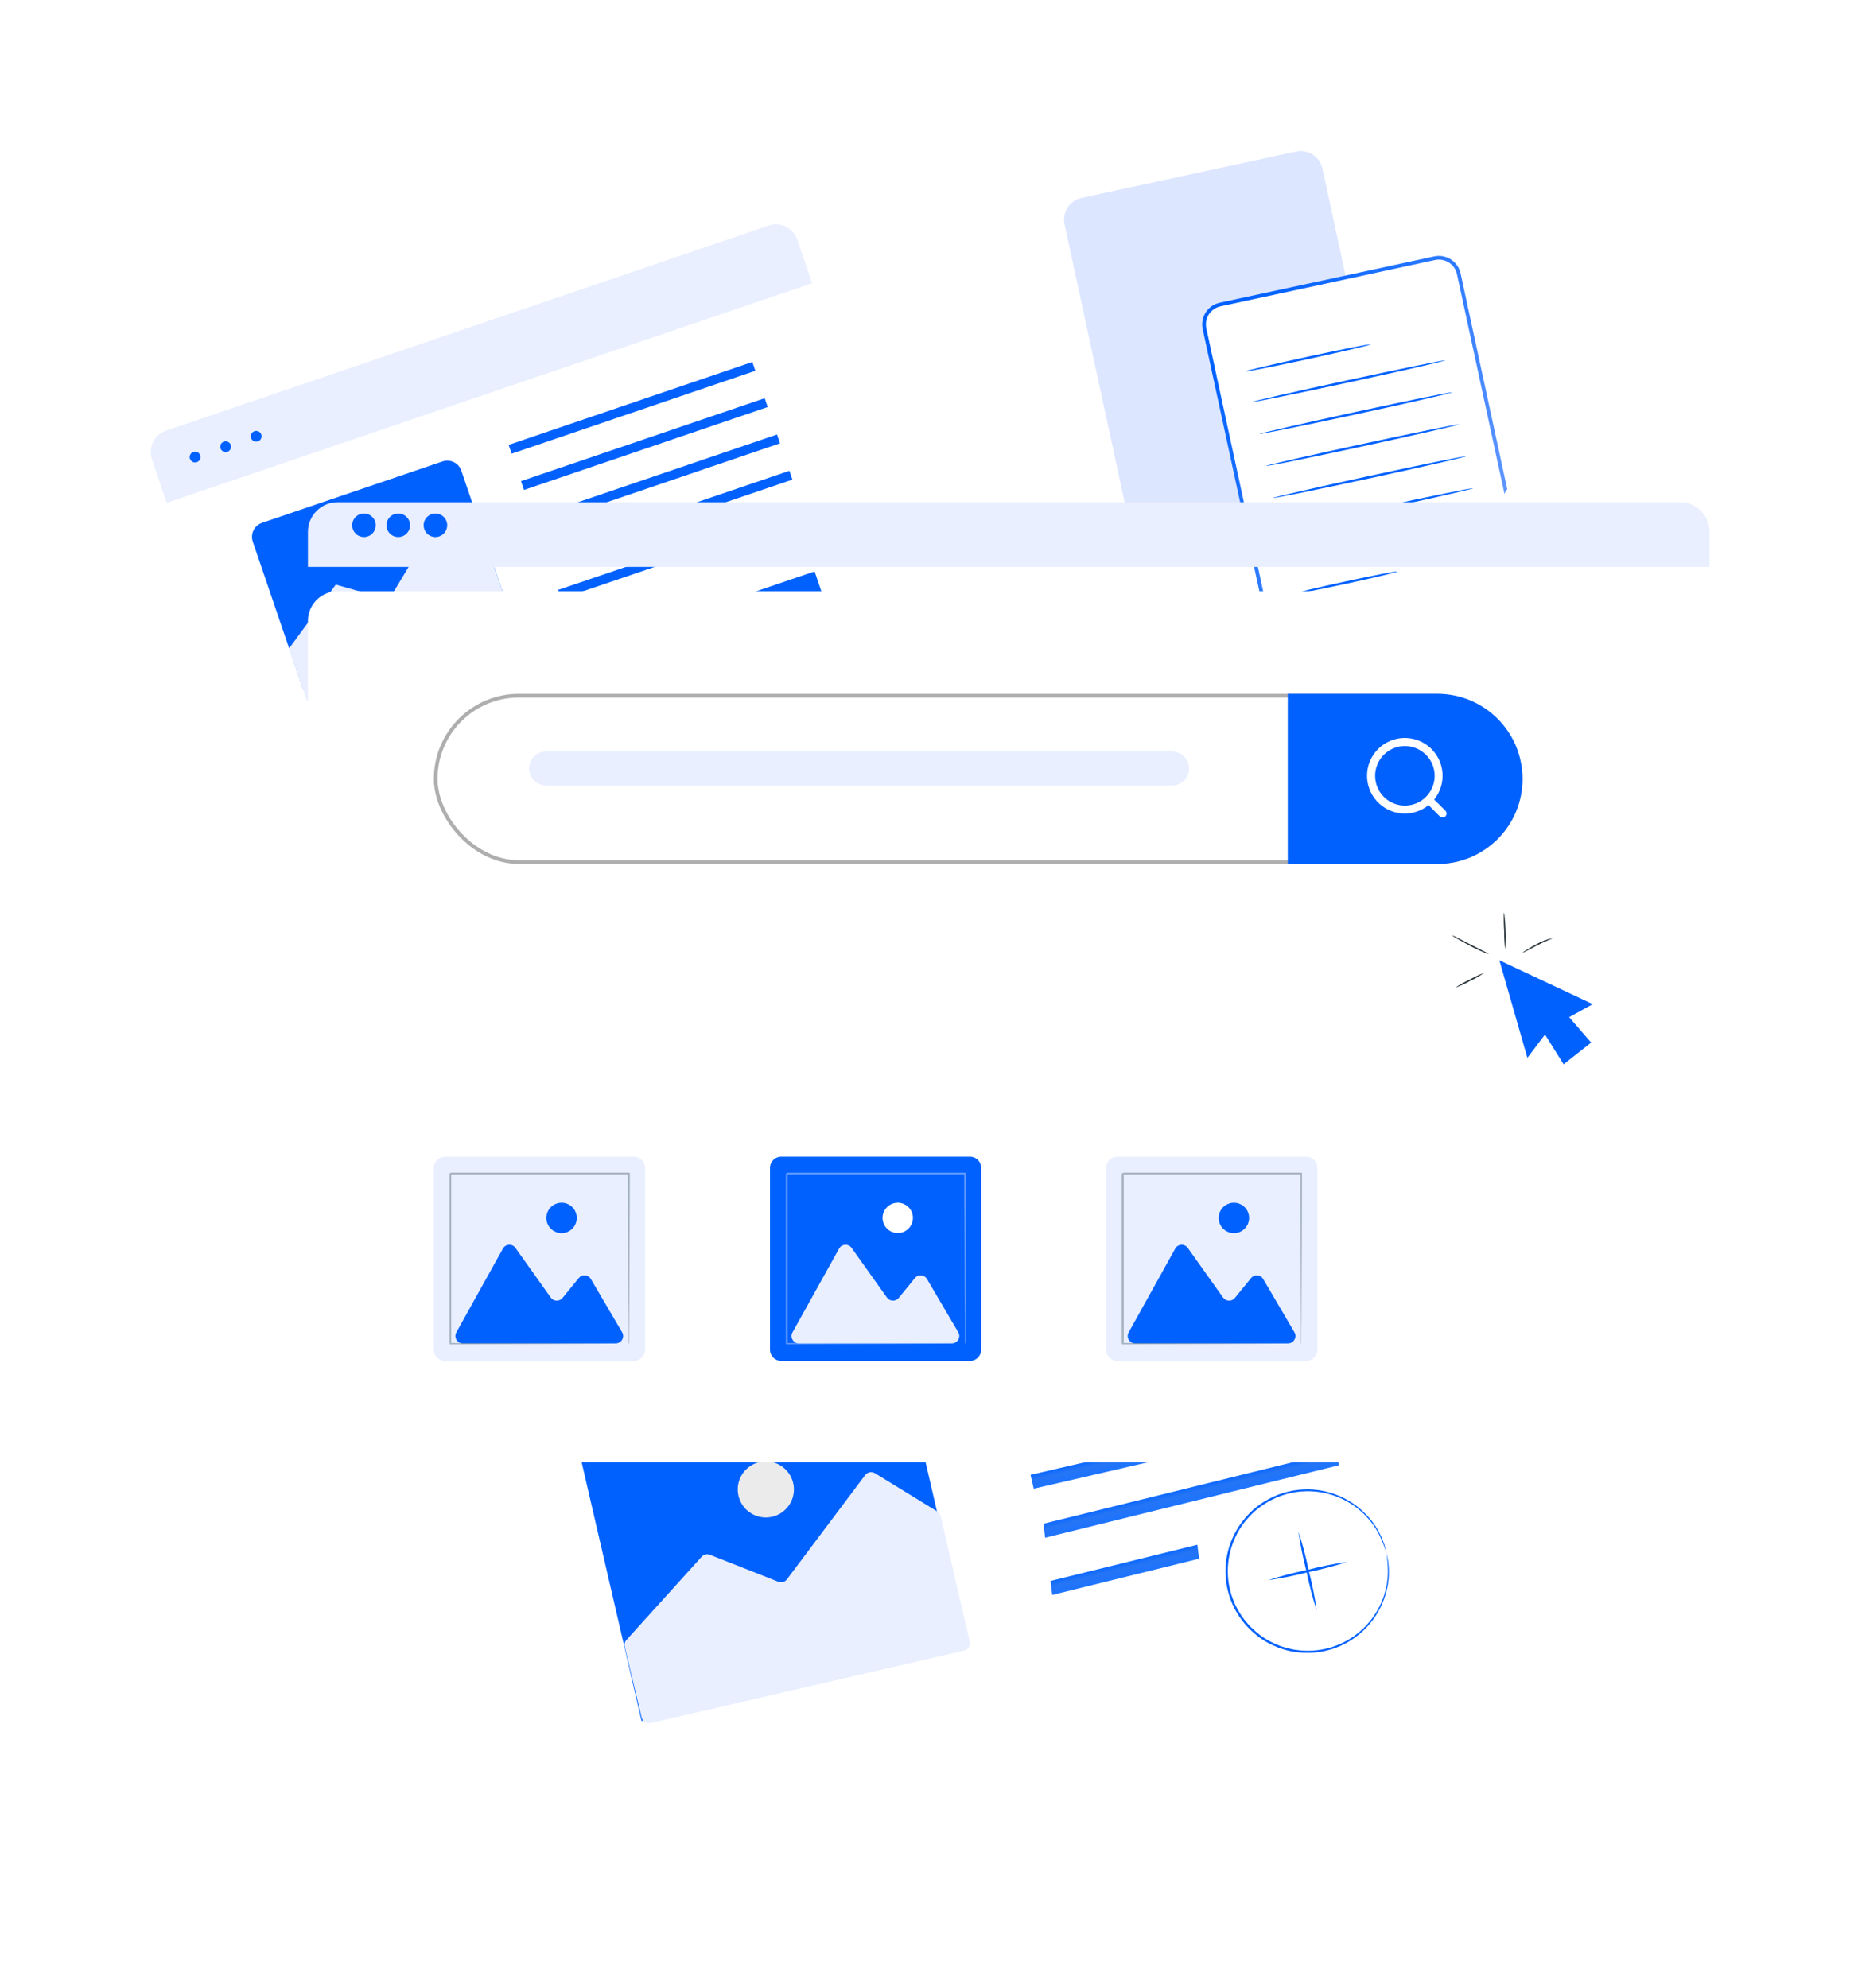 <svg width="501" height="536" viewBox="0 0 501 536" fill="none" xmlns="http://www.w3.org/2000/svg">
<g filter="url(#filter0_d_9116_16865)">
<path d="M122.521 325.211L394.986 262.222L427.867 404.263C428.202 405.706 427.948 407.223 427.163 408.48C426.378 409.736 425.126 410.63 423.681 410.964L162.108 471.435C160.663 471.769 159.145 471.516 157.888 470.731C156.63 469.947 155.736 468.695 155.402 467.252L122.521 325.211Z" fill="white"/>
<path d="M381.286 265.389L136.221 322.044C128.654 323.793 123.94 331.344 125.692 338.911C127.443 346.477 134.997 351.192 142.564 349.443L387.628 292.788C395.195 291.039 399.909 283.488 398.158 275.922C396.406 268.355 388.852 263.64 381.286 265.389Z" fill="#E9EFFF"/>
<path d="M142.822 337.274C144.013 336.999 144.754 335.811 144.479 334.622C144.204 333.433 143.016 332.692 141.825 332.967C140.635 333.242 139.894 334.429 140.169 335.618C140.444 336.808 141.632 337.549 142.822 337.274Z" fill="#0061FE"/>
<path d="M155.716 334.293C156.907 334.018 157.648 332.831 157.373 331.642C157.098 330.452 155.91 329.711 154.719 329.986C153.529 330.261 152.788 331.449 153.063 332.638C153.338 333.827 154.526 334.568 155.716 334.293Z" fill="#0061FE"/>
<path d="M168.612 331.313C169.803 331.038 170.544 329.85 170.269 328.661C169.994 327.472 168.806 326.731 167.615 327.006C166.425 327.281 165.684 328.468 165.959 329.657C166.234 330.847 167.422 331.588 168.612 331.313Z" fill="#0061FE"/>
<path d="M373.686 319.296L270.797 343.082L271.659 346.804L374.548 323.018L373.686 319.296Z" fill="#0061FE"/>
<path d="M373.686 319.296L270.797 343.082L271.659 346.804L374.548 323.018L373.686 319.296Z" fill="url(#paint0_linear_9116_16865)" fill-opacity="0.2"/>
<path d="M377.231 334.601L274.342 358.387L275.203 362.109L378.092 338.323L377.231 334.601Z" fill="#0061FE"/>
<path d="M377.231 334.601L274.342 358.387L275.203 362.109L378.092 338.323L377.231 334.601Z" fill="url(#paint1_linear_9116_16865)" fill-opacity="0.2"/>
<path d="M380.774 349.913L277.885 373.699L278.746 377.421L381.635 353.635L380.774 349.913Z" fill="#0061FE"/>
<path d="M380.774 349.913L277.885 373.699L278.746 377.421L381.635 353.635L380.774 349.913Z" fill="url(#paint2_linear_9116_16865)" fill-opacity="0.2"/>
<path d="M360.539 367.355L281.363 386.887L281.827 390.639L361.004 371.107L360.539 367.355Z" fill="#0061FE"/>
<path d="M360.539 367.355L281.363 386.887L281.827 390.639L361.004 371.107L360.539 367.355Z" fill="url(#paint3_linear_9116_16865)" fill-opacity="0.2"/>
<path d="M322.858 392.555L283.274 402.32L283.738 406.072L323.322 396.308L322.858 392.555Z" fill="#0061FE"/>
<path d="M322.858 392.555L283.274 402.32L283.738 406.072L323.322 396.308L322.858 392.555Z" fill="url(#paint4_linear_9116_16865)" fill-opacity="0.2"/>
<path d="M244.076 346.507L156.038 366.859L172.985 440.068L261.023 419.716L244.076 346.507Z" fill="#0061FE"/>
<path d="M168.448 420.037C168.295 419.396 168.467 418.721 168.909 418.232L189.206 395.772C189.765 395.154 190.648 394.947 191.424 395.253L209.865 402.527C210.703 402.857 211.658 402.587 212.199 401.867L233.282 373.767C233.901 372.941 235.048 372.723 235.928 373.263L252.752 383.587C253.208 383.867 253.534 384.319 253.654 384.841L261.489 418.687C261.738 419.763 261.068 420.837 259.992 421.086L175.409 440.64C174.338 440.887 173.268 440.224 173.013 439.155L168.448 420.037Z" fill="#E9EFFF"/>
<path d="M213.88 375.919C214.218 377.378 214.115 378.904 213.584 380.304C213.054 381.705 212.119 382.917 210.9 383.786C209.68 384.656 208.229 385.144 206.732 385.19C205.234 385.235 203.756 384.836 202.486 384.042C201.215 383.248 200.209 382.095 199.595 380.73C198.98 379.364 198.784 377.847 199.033 376.37C199.281 374.893 199.962 373.524 200.99 372.434C202.018 371.344 203.346 370.584 204.806 370.249C206.762 369.8 208.816 370.145 210.517 371.208C212.218 372.271 213.428 373.966 213.88 375.919Z" fill="#EBEBEB"/>
<path d="M373.836 394.734C373.302 393.027 372.64 391.362 371.856 389.753C370.899 387.899 369.673 386.196 368.218 384.699C366.287 382.712 363.994 381.112 361.463 379.984C358.168 378.509 354.555 377.885 350.956 378.17C347.358 378.454 343.888 379.637 340.867 381.611C339.122 382.731 337.557 384.107 336.223 385.693C334.796 387.32 333.649 389.173 332.829 391.176C331.012 395.37 330.587 400.037 331.619 404.49C332.65 408.944 335.083 412.95 338.56 415.921C340.18 417.352 342.023 418.509 344.016 419.346C345.91 420.191 347.922 420.741 349.983 420.976C353.565 421.424 357.202 420.965 360.56 419.642C363.919 418.318 366.89 416.173 369.202 413.403C370.977 411.28 372.334 408.841 373.2 406.214C373.849 404.227 374.201 402.156 374.244 400.066C374.242 398.281 374.106 396.499 373.836 394.734C373.836 394.734 373.863 394.851 373.915 395.074L374.15 396.092C374.281 396.641 374.361 397.2 374.389 397.763C374.489 398.527 374.527 399.298 374.504 400.068C374.491 402.192 374.147 404.302 373.484 406.321C372.546 409.301 370.985 412.047 368.905 414.378C366.824 416.708 364.271 418.57 361.415 419.839C357.8 421.424 353.826 422.015 349.906 421.549C347.792 421.319 345.727 420.76 343.785 419.893C341.731 419.038 339.831 417.853 338.161 416.383C334.578 413.331 332.072 409.209 331.01 404.625C329.949 400.041 330.389 395.238 332.265 390.924C332.719 389.899 333.234 388.903 333.807 387.941C334.408 387.022 335.065 386.141 335.775 385.303C337.146 383.68 338.754 382.274 340.546 381.13C343.862 378.99 347.695 377.78 351.64 377.629C354.763 377.511 357.875 378.06 360.769 379.24C363.663 380.419 366.272 382.201 368.423 384.467C369.905 385.991 371.141 387.736 372.088 389.638C372.448 390.32 372.752 391.029 372.999 391.758C373.221 392.281 373.396 392.822 373.522 393.376L373.755 394.383C373.834 394.673 373.836 394.734 373.836 394.734Z" fill="#0061FE"/>
<path d="M355.049 410.305C353.926 406.829 353.001 403.292 352.276 399.713C351.354 396.178 350.631 392.595 350.112 388.98C351.249 392.452 352.178 395.988 352.896 399.569C353.825 403.102 354.544 406.687 355.049 410.305Z" fill="#0061FE"/>
<path d="M363.251 397.18C359.777 398.301 356.242 399.226 352.664 399.949C349.127 400.871 345.541 401.592 341.923 402.111C345.399 400.982 348.939 400.056 352.523 399.34C356.054 398.412 359.636 397.691 363.251 397.18Z" fill="#0061FE"/>
</g>
<g filter="url(#filter1_d_9116_16865)">
<path d="M349.459 16.878L291.644 29.359C288.405 30.058 286.347 33.251 287.047 36.489L305.07 119.864C305.77 123.103 308.964 125.162 312.203 124.463L370.018 111.981C373.257 111.282 375.315 108.09 374.615 104.851L356.592 21.476C355.892 18.237 352.698 16.178 349.459 16.878Z" fill="#DDE6FF"/>
</g>
<path d="M329.005 82.113L386.82 69.632C389.789 68.991 392.717 70.878 393.359 73.847L411.382 157.222C412.023 160.191 410.137 163.117 407.168 163.758L349.352 176.24C346.383 176.881 343.456 174.993 342.814 172.024L324.791 88.65C324.149 85.681 326.036 82.754 329.005 82.113Z" fill="white" stroke="url(#paint5_linear_9116_16865)"/>
<path d="M369.633 92.842C369.633 93.03 362.104 94.798 352.805 96.817C343.507 98.836 335.878 100.316 335.84 100.14C335.802 99.965 343.369 98.197 352.667 96.178C361.966 94.159 369.633 92.667 369.633 92.842Z" fill="#0061FE"/>
<path d="M389.71 97.173C389.71 97.349 378.115 100.007 363.747 103.105C349.379 106.202 337.672 108.585 337.634 108.409C337.596 108.233 349.229 105.575 363.609 102.478C377.989 99.38 389.71 96.998 389.71 97.173Z" fill="#0061FE"/>
<path d="M391.605 105.786C391.605 105.962 380.022 108.621 365.642 111.73C351.262 114.84 339.579 117.16 339.516 117.035C339.454 116.909 351.098 114.201 365.479 111.091C379.859 107.981 391.567 105.611 391.605 105.786Z" fill="#0061FE"/>
<path d="M393.474 114.411C393.474 114.587 381.879 117.245 367.512 120.343C353.144 123.44 341.436 125.823 341.399 125.647C341.361 125.472 352.981 122.813 367.374 119.716C381.767 116.618 393.474 114.236 393.474 114.411Z" fill="#0061FE"/>
<path d="M395.331 123.029C395.331 123.204 383.749 125.863 369.369 128.973C354.988 132.083 343.281 134.453 343.281 134.277C343.281 134.101 354.863 131.443 369.243 128.333C383.624 125.223 395.294 122.853 395.331 123.029Z" fill="#0061FE"/>
<path d="M397.239 131.654C397.239 131.829 385.644 134.488 371.276 137.585C356.908 140.682 345.201 143.065 345.163 142.89C345.126 142.714 356.745 140.056 371.138 136.946C385.531 133.836 397.164 131.478 397.239 131.654Z" fill="#0061FE"/>
<path d="M399.058 140.267C399.058 140.443 387.476 143.101 373.096 146.211C358.715 149.321 347.045 151.691 347.045 151.515C347.045 151.34 358.628 148.681 373.008 145.571C387.388 142.461 399.021 140.091 399.058 140.267Z" fill="#0061FE"/>
<path d="M376.847 154.087C376.847 154.263 370.648 155.768 362.918 157.435C355.188 159.103 348.889 160.307 348.851 160.131C348.814 159.956 355.05 158.464 362.78 156.796C370.51 155.128 376.809 153.912 376.847 154.087Z" fill="#0061FE"/>
<g filter="url(#filter2_d_9116_16865)">
<path d="M208.085 36.551L43.941 92.401C41.212 93.329 39.753 96.293 40.682 99.019L90.717 245.877C91.646 248.604 94.611 250.062 97.34 249.134L261.484 193.284C264.213 192.356 265.672 189.392 264.743 186.666L214.708 39.808C213.779 37.081 210.814 35.623 208.085 36.551Z" fill="white"/>
<path d="M44.769 92.119L207.257 36.833C208.787 36.313 210.461 36.421 211.911 37.134C213.362 37.847 214.469 39.106 214.99 40.635L218.988 52.371L44.962 111.583L40.964 99.847C40.706 99.09 40.6 98.289 40.651 97.491C40.703 96.693 40.911 95.913 41.265 95.196C41.618 94.478 42.109 93.837 42.711 93.309C43.312 92.781 44.011 92.377 44.769 92.119Z" fill="#E9EFFF"/>
<path d="M53.079 100.623C53.84 100.365 54.246 99.539 53.987 98.779C53.728 98.019 52.902 97.613 52.142 97.871C51.381 98.13 50.974 98.956 51.233 99.716C51.492 100.476 52.319 100.882 53.079 100.623Z" fill="#0061FE"/>
<path d="M62.221 95.977C62.316 96.249 62.327 96.543 62.255 96.821C62.182 97.1 62.028 97.35 61.812 97.542C61.597 97.733 61.33 97.856 61.044 97.894C60.759 97.933 60.468 97.887 60.209 97.761C59.95 97.634 59.735 97.434 59.59 97.185C59.445 96.936 59.377 96.65 59.395 96.363C59.414 96.076 59.517 95.8 59.692 95.572C59.867 95.343 60.106 95.171 60.378 95.078C60.742 94.955 61.14 94.98 61.485 95.148C61.83 95.316 62.095 95.614 62.221 95.977Z" fill="#0061FE"/>
<path d="M69.547 95.022C70.307 94.763 70.714 93.937 70.455 93.177C70.196 92.417 69.37 92.011 68.609 92.27C67.849 92.528 67.442 93.354 67.701 94.114C67.96 94.874 68.786 95.28 69.547 95.022Z" fill="#0061FE"/>
<path d="M202.864 73.607L137.152 95.965L137.961 98.339L203.673 75.981L202.864 73.607Z" fill="#0061FE"/>
<path d="M206.196 83.38L140.484 105.738L141.293 108.112L207.005 85.754L206.196 83.38Z" fill="#0061FE"/>
<path d="M209.529 93.161L143.817 115.52L144.626 117.894L210.338 95.535L209.529 93.161Z" fill="#0061FE"/>
<path d="M212.862 102.946L147.15 125.305L147.959 127.679L213.671 105.321L212.862 102.946Z" fill="#0061FE"/>
<path d="M183.337 123.903L150.481 135.082L151.29 137.456L184.146 126.277L183.337 123.903Z" fill="#0061FE"/>
<path d="M88.049 180.452L153.761 158.094L152.952 155.72L87.24 178.078L88.049 180.452Z" fill="#0061FE"/>
<path d="M91.378 190.221L157.09 167.863L156.281 165.489L90.569 187.847L91.378 190.221Z" fill="#0061FE"/>
<path d="M94.713 200.011L160.425 177.652L159.616 175.278L93.904 197.636L94.713 200.011Z" fill="#0061FE"/>
<path d="M98.043 209.788L163.755 187.43L162.946 185.055L97.234 207.414L98.043 209.788Z" fill="#0061FE"/>
<path d="M134.233 208.386L167.089 197.207L166.28 194.833L133.424 206.012L134.233 208.386Z" fill="#0061FE"/>
<path d="M219.646 130.085L163.411 149.219L179.34 195.974L235.576 176.84L219.646 130.085Z" fill="#0061FE"/>
<path d="M174.441 181.882L187.088 164.593L201.421 168.668L214.399 147.041L227.613 153.464L235.577 176.837L179.341 195.971L174.441 181.882Z" fill="#EBEBEB"/>
<path d="M198.741 157.618C201.34 156.734 202.73 153.911 201.845 151.313C200.96 148.716 198.135 147.327 195.536 148.211C192.936 149.096 191.547 151.918 192.432 154.516C193.317 157.114 196.141 158.502 198.741 157.618Z" fill="#EBEBEB"/>
<path d="M119.323 100.424L70.661 116.981C68.569 117.693 67.452 119.965 68.164 122.056L81.514 161.239C82.226 163.33 84.499 164.448 86.59 163.736L135.253 147.179C137.344 146.468 138.462 144.196 137.749 142.105L124.4 102.922C123.687 100.831 121.414 99.712 119.323 100.424Z" fill="#0061FE"/>
<path d="M77.893 150.937L90.54 133.647L104.87 137.714L117.851 116.096L131.062 122.509L139.029 145.892L82.802 165.022L77.893 150.937Z" fill="#E9EFFF"/>
<path d="M102.194 126.677C104.793 125.792 106.183 122.969 105.298 120.372C104.413 117.774 101.588 116.385 98.989 117.27C96.389 118.154 95 120.977 95.885 123.575C96.77 126.172 99.594 127.561 102.194 126.677Z" fill="#EBEBEB"/>
</g>
<g filter="url(#filter3_d_9116_16865)">
<rect x="83.035" y="135.43" width="377.965" height="234.852" rx="8" fill="white"/>
</g>
<path d="M83.035 143.43C83.035 139.011 86.616 135.43 91.035 135.43H453C457.418 135.43 461 139.011 461 143.43V152.86H83.035V143.43Z" fill="#E9EFFF"/>
<path d="M120.585 141.652C120.583 142.28 120.394 142.892 120.044 143.413C119.693 143.934 119.196 144.34 118.615 144.578C118.034 144.817 117.396 144.878 116.78 144.755C116.164 144.631 115.599 144.327 115.156 143.883C114.712 143.438 114.411 142.872 114.289 142.257C114.167 141.641 114.231 141.003 114.471 140.423C114.712 139.843 115.12 139.348 115.642 138.999C116.165 138.651 116.779 138.465 117.407 138.465C117.825 138.465 118.239 138.547 118.625 138.708C119.012 138.868 119.363 139.103 119.658 139.399C119.953 139.695 120.187 140.046 120.346 140.433C120.505 140.82 120.586 141.234 120.585 141.652Z" fill="#0061FE"/>
<path d="M101.318 141.652C101.316 142.28 101.127 142.892 100.777 143.413C100.426 143.934 99.929 144.34 99.348 144.578C98.767 144.817 98.129 144.878 97.513 144.755C96.897 144.631 96.332 144.327 95.888 143.883C95.445 143.438 95.143 142.872 95.022 142.257C94.9 141.641 94.963 141.003 95.204 140.423C95.445 139.843 95.853 139.348 96.375 138.999C96.897 138.651 97.511 138.465 98.14 138.465C98.558 138.465 98.972 138.547 99.358 138.708C99.745 138.868 100.096 139.103 100.391 139.399C100.686 139.695 100.92 140.046 101.079 140.433C101.238 140.82 101.319 141.234 101.318 141.652Z" fill="#0061FE"/>
<path d="M110.569 141.652C110.567 142.28 110.378 142.892 110.028 143.413C109.677 143.934 109.18 144.34 108.599 144.578C108.018 144.817 107.38 144.878 106.764 144.755C106.148 144.631 105.583 144.327 105.139 143.883C104.696 143.438 104.394 142.872 104.273 142.257C104.151 141.641 104.215 141.003 104.455 140.423C104.696 139.843 105.104 139.348 105.626 138.999C106.148 138.651 106.762 138.465 107.391 138.465C107.809 138.465 108.223 138.547 108.609 138.708C108.996 138.868 109.346 139.103 109.642 139.399C109.937 139.695 110.171 140.046 110.33 140.433C110.489 140.82 110.57 141.234 110.569 141.652Z" fill="#0061FE"/>
<path d="M404.295 258.938L411.853 285.245L416.598 278.963L421.623 286.994L429.039 281.141L423.118 274.279L429.487 270.777L404.295 258.938Z" fill="#0061FE"/>
<path d="M400.221 262.345C399.003 263.174 397.719 263.901 396.382 264.518C395.101 265.243 393.761 265.859 392.376 266.359C393.596 265.536 394.88 264.812 396.215 264.193C397.497 263.468 398.837 262.85 400.221 262.345Z" fill="#263238"/>
<path d="M401.461 257.296C400.922 257.173 400.4 256.983 399.908 256.731C398.973 256.335 397.69 255.746 396.316 254.994C394.943 254.241 393.707 253.593 392.833 253.077C392.341 252.828 391.877 252.526 391.452 252.176C391.975 252.344 392.479 252.569 392.952 252.848L396.48 254.671L400.024 256.467C400.531 256.691 401.013 256.969 401.461 257.296Z" fill="#263238"/>
<path d="M405.51 246.043C405.65 246.507 405.729 246.987 405.744 247.471C405.831 248.359 405.921 249.598 405.965 250.96C406.008 252.321 406.006 253.566 405.971 254.477C405.992 254.965 405.947 255.453 405.838 255.928C405.67 254.285 405.588 252.634 405.59 250.981C405.475 249.338 405.449 247.689 405.51 246.043Z" fill="#263238"/>
<path d="M418.689 252.982C418.721 253.083 416.82 253.703 414.632 254.839C412.444 255.974 410.705 256.975 410.65 256.879C410.596 256.782 411.027 256.534 411.715 256.097C412.604 255.523 413.522 254.995 414.465 254.514C415.777 253.771 417.205 253.253 418.689 252.982Z" fill="#263238"/>
<g filter="url(#filter4_d_9116_16865)">
<path d="M170.924 287.902H119.978C118.321 287.902 116.978 289.245 116.978 290.902V339.962C116.978 341.619 118.321 342.962 119.978 342.962H170.924C172.581 342.962 173.924 341.619 173.924 339.962V290.902C173.924 289.245 172.581 287.902 170.924 287.902Z" fill="#E9EFFF"/>
<path d="M124.801 338.252C123.276 338.252 122.312 336.613 123.053 335.28L135.609 312.689C136.323 311.403 138.134 311.302 138.987 312.5L148.512 325.886C149.278 326.962 150.858 327.013 151.692 325.99L156.05 320.643C156.931 319.563 158.62 319.692 159.325 320.895L167.743 335.24C168.526 336.573 167.564 338.252 166.018 338.252H124.801Z" fill="#0061FE"/>
<path d="M155.526 304.41C155.528 305.222 155.288 306.016 154.838 306.693C154.388 307.369 153.747 307.896 152.996 308.208C152.245 308.519 151.419 308.602 150.622 308.444C149.825 308.286 149.092 307.895 148.517 307.32C147.943 306.746 147.551 306.014 147.393 305.217C147.235 304.42 147.317 303.595 147.629 302.845C147.941 302.095 148.469 301.454 149.146 301.004C149.822 300.554 150.617 300.315 151.43 300.316C152.516 300.316 153.558 300.748 154.326 301.515C155.094 302.283 155.526 303.324 155.526 304.41Z" fill="#0061FE"/>
<path d="M169.622 338.229C169.573 338.305 169.471 338.263 169.471 338.173C169.471 338.028 169.471 337.797 169.471 337.537C169.471 336.946 169.471 336.118 169.471 335.052C169.471 332.876 169.471 329.717 169.404 325.71C169.404 317.701 169.337 306.299 169.289 292.629C169.289 292.569 169.362 292.538 169.404 292.581C169.447 292.623 169.417 292.696 169.357 292.696H121.679C121.506 292.696 121.472 292.629 121.597 292.507C121.731 292.376 121.68 292.541 121.68 292.729V298.648C121.68 300.715 121.68 302.76 121.68 304.783V316.657C121.68 324.297 121.68 331.529 121.68 338.194C121.68 338.257 121.605 338.287 121.562 338.242C121.519 338.198 121.551 338.125 121.611 338.125L156.23 338.25L166.05 338.308H168.652H169.327H169.558H169.356H168.701H166.147L156.384 338.375L121.449 338.491H121.439C121.311 338.491 121.208 338.387 121.208 338.259C121.208 331.518 121.208 324.256 121.208 316.552V304.831C121.208 302.808 121.208 300.763 121.208 298.696V292.779C121.208 292.668 121.213 292.472 121.291 292.394C121.367 292.318 121.654 292.205 121.761 292.205H169.597H169.607C169.734 292.205 169.838 292.308 169.838 292.436C169.78 306.247 169.741 317.746 169.712 325.826C169.712 329.813 169.664 332.953 169.655 335.12C169.655 336.17 169.655 336.979 169.655 337.556C169.655 337.8 169.655 337.993 169.655 338.143C169.655 338.162 169.65 338.182 169.64 338.199C169.634 338.209 169.628 338.219 169.622 338.229Z" fill="#455A64" fill-opacity="0.4"/>
<path d="M261.571 287.902H210.624C208.967 287.902 207.624 289.245 207.624 290.902V339.962C207.624 341.619 208.967 342.962 210.624 342.962H261.571C263.228 342.962 264.571 341.619 264.571 339.962V290.902C264.571 289.245 263.228 287.902 261.571 287.902Z" fill="#0061FE"/>
<path d="M215.438 338.252C213.913 338.252 212.949 336.613 213.69 335.28L226.254 312.687C226.969 311.402 228.779 311.302 229.632 312.5L239.157 325.885C239.923 326.961 241.503 327.012 242.338 325.988L246.687 320.645C247.568 319.564 249.257 319.692 249.963 320.895L258.387 335.239C259.17 336.572 258.209 338.252 256.663 338.252H215.438Z" fill="#E9EFFF"/>
<path d="M246.164 304.41C246.164 305.219 245.924 306.01 245.474 306.684C245.024 307.357 244.384 307.881 243.636 308.191C242.887 308.501 242.064 308.582 241.269 308.424C240.475 308.266 239.745 307.876 239.172 307.304C238.6 306.731 238.209 306.002 238.051 305.208C237.893 304.414 237.974 303.591 238.284 302.843C238.594 302.095 239.119 301.456 239.793 301.006C240.467 300.556 241.258 300.316 242.069 300.316C243.155 300.316 244.197 300.748 244.965 301.515C245.733 302.283 246.164 303.324 246.164 304.41Z" fill="white"/>
<path d="M260.301 338.222C260.256 338.289 260.159 338.254 260.159 338.173C260.159 338.028 260.159 337.797 260.159 337.537C260.159 336.946 260.159 336.118 260.159 335.052C260.159 332.876 260.159 329.717 260.101 325.71C260.101 317.701 260.035 306.299 259.986 292.629C259.986 292.569 260.059 292.538 260.102 292.581C260.144 292.623 260.114 292.696 260.054 292.696H212.292C212.224 292.696 212.19 292.614 212.238 292.566C212.286 292.518 212.368 292.552 212.368 292.62V304.783C212.368 308.828 212.368 312.783 212.368 316.648C212.368 324.288 212.368 331.52 212.368 338.186C212.368 338.249 212.292 338.28 212.248 338.236C212.203 338.191 212.235 338.115 212.298 338.116L246.918 338.24L256.728 338.298H259.33H260.005H260.246H260.034H259.388H256.825L247.072 338.365L212.127 338.481C211.999 338.481 211.896 338.377 211.896 338.25C211.896 331.508 211.896 324.247 211.896 316.542C211.896 312.69 211.896 308.734 211.896 304.677V292.795C211.896 292.678 211.911 292.458 211.993 292.375C212.07 292.299 212.325 292.205 212.433 292.205H260.285C260.412 292.205 260.516 292.308 260.516 292.436C260.516 306.247 260.429 317.746 260.4 325.826C260.4 329.813 260.352 332.953 260.333 335.12C260.333 336.17 260.333 336.979 260.333 337.556C260.333 337.801 260.333 337.994 260.333 338.144C260.333 338.163 260.328 338.181 260.318 338.197C260.312 338.205 260.307 338.214 260.301 338.222Z" fill="#E9EFFF" fill-opacity="0.4"/>
<path d="M352.222 287.902H301.275C299.618 287.902 298.275 289.245 298.275 290.902V339.962C298.275 341.619 299.618 342.962 301.275 342.962H352.222C353.878 342.962 355.222 341.619 355.222 339.962V290.902C355.222 289.245 353.878 287.902 352.222 287.902Z" fill="#E9EFFF"/>
<path d="M306.088 338.252C304.563 338.252 303.599 336.613 304.34 335.28L316.896 312.689C317.61 311.403 319.421 311.302 320.274 312.5L329.799 325.886C330.565 326.962 332.145 327.013 332.979 325.99L337.337 320.643C338.218 319.563 339.907 319.692 340.613 320.895L349.03 335.24C349.813 336.573 348.851 338.252 347.305 338.252H306.088Z" fill="#0061FE"/>
<path d="M336.815 304.413C336.817 305.226 336.577 306.02 336.127 306.696C335.677 307.373 335.036 307.9 334.285 308.212C333.534 308.523 332.708 308.605 331.911 308.447C331.114 308.289 330.381 307.899 329.806 307.324C329.232 306.75 328.841 306.018 328.682 305.221C328.524 304.424 328.606 303.599 328.918 302.849C329.23 302.098 329.758 301.458 330.435 301.008C331.111 300.558 331.906 300.318 332.719 300.32C333.805 300.32 334.847 300.752 335.615 301.519C336.383 302.287 336.815 303.328 336.815 304.413Z" fill="#0061FE"/>
<path d="M350.903 338.203C350.896 338.302 350.799 338.275 350.808 338.177C350.808 338.013 350.808 337.801 350.808 337.541C350.808 336.95 350.808 336.122 350.808 335.056C350.808 332.88 350.808 329.721 350.75 325.714C350.75 317.704 350.673 306.303 350.625 292.632C350.625 292.571 350.698 292.539 350.742 292.581C350.787 292.624 350.756 292.7 350.694 292.7H303.031C302.849 292.7 302.825 292.621 302.954 292.493C303.081 292.369 303.016 292.539 303.016 292.716V304.787C303.016 308.832 303.016 312.787 303.016 316.652C303.016 324.291 303.016 331.523 303.016 338.189C303.016 338.251 302.941 338.281 302.898 338.236C302.856 338.192 302.887 338.119 302.948 338.119L337.576 338.244L347.386 338.302H349.989H350.663H350.904H350.692H350.037H347.483L337.72 338.369L302.785 338.485H302.698C302.571 338.485 302.467 338.381 302.467 338.254C302.467 331.512 302.467 324.25 302.467 316.546C302.467 312.693 302.467 308.738 302.467 304.681V292.78C302.467 292.67 302.468 292.476 302.545 292.398C302.62 292.321 302.901 292.209 303.008 292.209H350.856C350.984 292.209 351.087 292.312 351.087 292.44C351.087 306.25 350.991 317.75 350.962 325.83C350.962 329.817 350.962 332.957 350.904 335.124C350.904 336.173 350.904 336.982 350.904 337.56C350.904 337.82 350.904 338.023 350.904 338.177C350.904 338.186 350.904 338.195 350.903 338.203Z" fill="#455A64" fill-opacity="0.4"/>
</g>
<rect x="116.978" y="187.094" width="293.565" height="45.87" rx="22.935" fill="white"/>
<rect x="117.478" y="187.594" width="292.565" height="44.87" rx="22.435" stroke="black" stroke-opacity="0.32"/>
<path d="M347.243 187.094H387.608C400.274 187.094 410.543 197.362 410.543 210.029C410.543 222.695 400.274 232.963 387.608 232.963H347.243V187.094Z" fill="#0061FE"/>
<path d="M316.058 202.637H147.252C144.721 202.637 142.668 204.689 142.668 207.221C142.668 209.752 144.721 211.804 147.252 211.804H316.058C318.59 211.804 320.642 209.752 320.642 207.221C320.642 204.689 318.59 202.637 316.058 202.637Z" fill="#E9EFFF"/>
<path d="M389.748 218.61L386.719 215.592C388.361 213.563 389.162 210.982 388.957 208.38C388.751 205.779 387.556 203.355 385.616 201.609C383.676 199.863 381.141 198.927 378.532 198.996C375.923 199.064 373.44 200.131 371.594 201.977C369.749 203.822 368.682 206.305 368.613 208.914C368.545 211.523 369.48 214.059 371.226 215.998C372.972 217.938 375.396 219.134 377.998 219.339C380.6 219.544 383.181 218.743 385.21 217.101L388.228 220.13C388.327 220.23 388.446 220.31 388.576 220.364C388.707 220.419 388.847 220.447 388.988 220.447C389.129 220.447 389.269 220.419 389.399 220.364C389.53 220.31 389.648 220.23 389.748 220.13C389.848 220.031 389.928 219.912 389.982 219.782C390.036 219.651 390.064 219.511 390.064 219.37C390.064 219.229 390.036 219.089 389.982 218.959C389.928 218.828 389.848 218.71 389.748 218.61ZM370.793 209.202C370.793 207.615 371.264 206.063 372.146 204.743C373.028 203.423 374.281 202.394 375.748 201.786C377.215 201.179 378.829 201.02 380.386 201.329C381.943 201.639 383.373 202.404 384.496 203.526C385.619 204.649 386.383 206.079 386.693 207.636C387.003 209.193 386.844 210.807 386.236 212.274C385.629 213.741 384.6 214.995 383.28 215.877C381.96 216.759 380.408 217.23 378.82 217.23C376.691 217.23 374.649 216.384 373.144 214.878C371.639 213.373 370.793 211.331 370.793 209.202Z" fill="white"/>
<defs>
<filter id="filter0_d_9116_16865" x="82.52" y="246.223" width="385.491" height="289.355" filterUnits="userSpaceOnUse" color-interpolation-filters="sRGB">
<feFlood flood-opacity="0" result="BackgroundImageFix"/>
<feColorMatrix in="SourceAlpha" type="matrix" values="0 0 0 0 0 0 0 0 0 0 0 0 0 0 0 0 0 0 127 0" result="hardAlpha"/>
<feOffset dy="24"/>
<feGaussianBlur stdDeviation="20"/>
<feColorMatrix type="matrix" values="0 0 0 0 0.376 0 0 0 0 0.38 0 0 0 0 0.439 0 0 0 0.08 0"/>
<feBlend mode="normal" in2="BackgroundImageFix" result="effect1_dropShadow_9116_16865"/>
<feBlend mode="normal" in="SourceGraphic" in2="effect1_dropShadow_9116_16865" result="shape"/>
</filter>
<filter id="filter1_d_9116_16865" x="246.91" y="0.742" width="167.842" height="187.855" filterUnits="userSpaceOnUse" color-interpolation-filters="sRGB">
<feFlood flood-opacity="0" result="BackgroundImageFix"/>
<feColorMatrix in="SourceAlpha" type="matrix" values="0 0 0 0 0 0 0 0 0 0 0 0 0 0 0 0 0 0 127 0" result="hardAlpha"/>
<feOffset dy="24"/>
<feGaussianBlur stdDeviation="20"/>
<feColorMatrix type="matrix" values="0 0 0 0 0.376 0 0 0 0 0.38 0 0 0 0 0.439 0 0 0 0.08 0"/>
<feBlend mode="normal" in2="BackgroundImageFix" result="effect1_dropShadow_9116_16865"/>
<feBlend mode="normal" in="SourceGraphic" in2="effect1_dropShadow_9116_16865" result="shape"/>
</filter>
<filter id="filter2_d_9116_16865" x="0.402" y="20.273" width="304.62" height="293.141" filterUnits="userSpaceOnUse" color-interpolation-filters="sRGB">
<feFlood flood-opacity="0" result="BackgroundImageFix"/>
<feColorMatrix in="SourceAlpha" type="matrix" values="0 0 0 0 0 0 0 0 0 0 0 0 0 0 0 0 0 0 127 0" result="hardAlpha"/>
<feOffset dy="24"/>
<feGaussianBlur stdDeviation="20"/>
<feColorMatrix type="matrix" values="0 0 0 0 0.376 0 0 0 0 0.38 0 0 0 0 0.439 0 0 0 0.08 0"/>
<feBlend mode="normal" in2="BackgroundImageFix" result="effect1_dropShadow_9116_16865"/>
<feBlend mode="normal" in="SourceGraphic" in2="effect1_dropShadow_9116_16865" result="shape"/>
</filter>
<filter id="filter3_d_9116_16865" x="43.035" y="119.43" width="457.965" height="314.852" filterUnits="userSpaceOnUse" color-interpolation-filters="sRGB">
<feFlood flood-opacity="0" result="BackgroundImageFix"/>
<feColorMatrix in="SourceAlpha" type="matrix" values="0 0 0 0 0 0 0 0 0 0 0 0 0 0 0 0 0 0 127 0" result="hardAlpha"/>
<feOffset dy="24"/>
<feGaussianBlur stdDeviation="20"/>
<feColorMatrix type="matrix" values="0 0 0 0 0.376 0 0 0 0 0.38 0 0 0 0 0.439 0 0 0 0.08 0"/>
<feBlend mode="normal" in2="BackgroundImageFix" result="effect1_dropShadow_9116_16865"/>
<feBlend mode="normal" in="SourceGraphic" in2="effect1_dropShadow_9116_16865" result="shape"/>
</filter>
<filter id="filter4_d_9116_16865" x="76.978" y="271.902" width="318.244" height="135.059" filterUnits="userSpaceOnUse" color-interpolation-filters="sRGB">
<feFlood flood-opacity="0" result="BackgroundImageFix"/>
<feColorMatrix in="SourceAlpha" type="matrix" values="0 0 0 0 0 0 0 0 0 0 0 0 0 0 0 0 0 0 127 0" result="hardAlpha"/>
<feOffset dy="24"/>
<feGaussianBlur stdDeviation="20"/>
<feColorMatrix type="matrix" values="0 0 0 0 0.376 0 0 0 0 0.38 0 0 0 0 0.439 0 0 0 0.08 0"/>
<feBlend mode="normal" in2="BackgroundImageFix" result="effect1_dropShadow_9116_16865"/>
<feBlend mode="normal" in="SourceGraphic" in2="effect1_dropShadow_9116_16865" result="shape"/>
</filter>
<linearGradient id="paint0_linear_9116_16865" x1="322.242" y1="331.189" x2="323.102" y2="334.911" gradientUnits="userSpaceOnUse">
<stop stop-color="#3B86FF"/>
<stop offset="0.385" stop-color="#B9C2D0"/>
<stop offset="1" stop-color="#93BCFF"/>
</linearGradient>
<linearGradient id="paint1_linear_9116_16865" x1="325.786" y1="346.494" x2="326.647" y2="350.216" gradientUnits="userSpaceOnUse">
<stop stop-color="#3B86FF"/>
<stop offset="0.385" stop-color="#B9C2D0"/>
<stop offset="1" stop-color="#93BCFF"/>
</linearGradient>
<linearGradient id="paint2_linear_9116_16865" x1="329.329" y1="361.806" x2="330.19" y2="365.528" gradientUnits="userSpaceOnUse">
<stop stop-color="#3B86FF"/>
<stop offset="0.385" stop-color="#B9C2D0"/>
<stop offset="1" stop-color="#93BCFF"/>
</linearGradient>
<linearGradient id="paint3_linear_9116_16865" x1="320.951" y1="377.121" x2="321.85" y2="380.766" gradientUnits="userSpaceOnUse">
<stop stop-color="#3B86FF"/>
<stop offset="0.385" stop-color="#B9C2D0"/>
<stop offset="1" stop-color="#93BCFF"/>
</linearGradient>
<linearGradient id="paint4_linear_9116_16865" x1="303.066" y1="397.438" x2="303.965" y2="401.083" gradientUnits="userSpaceOnUse">
<stop stop-color="#3B86FF"/>
<stop offset="0.385" stop-color="#B9C2D0"/>
<stop offset="1" stop-color="#93BCFF"/>
</linearGradient>
<linearGradient id="paint5_linear_9116_16865" x1="335.933" y1="85.886" x2="407.713" y2="129.767" gradientUnits="userSpaceOnUse">
<stop stop-color="#0061FF"/>
<stop offset="1" stop-color="#5F96FF"/>
<stop offset="1" stop-color="white"/>
</linearGradient>
</defs>
</svg>
